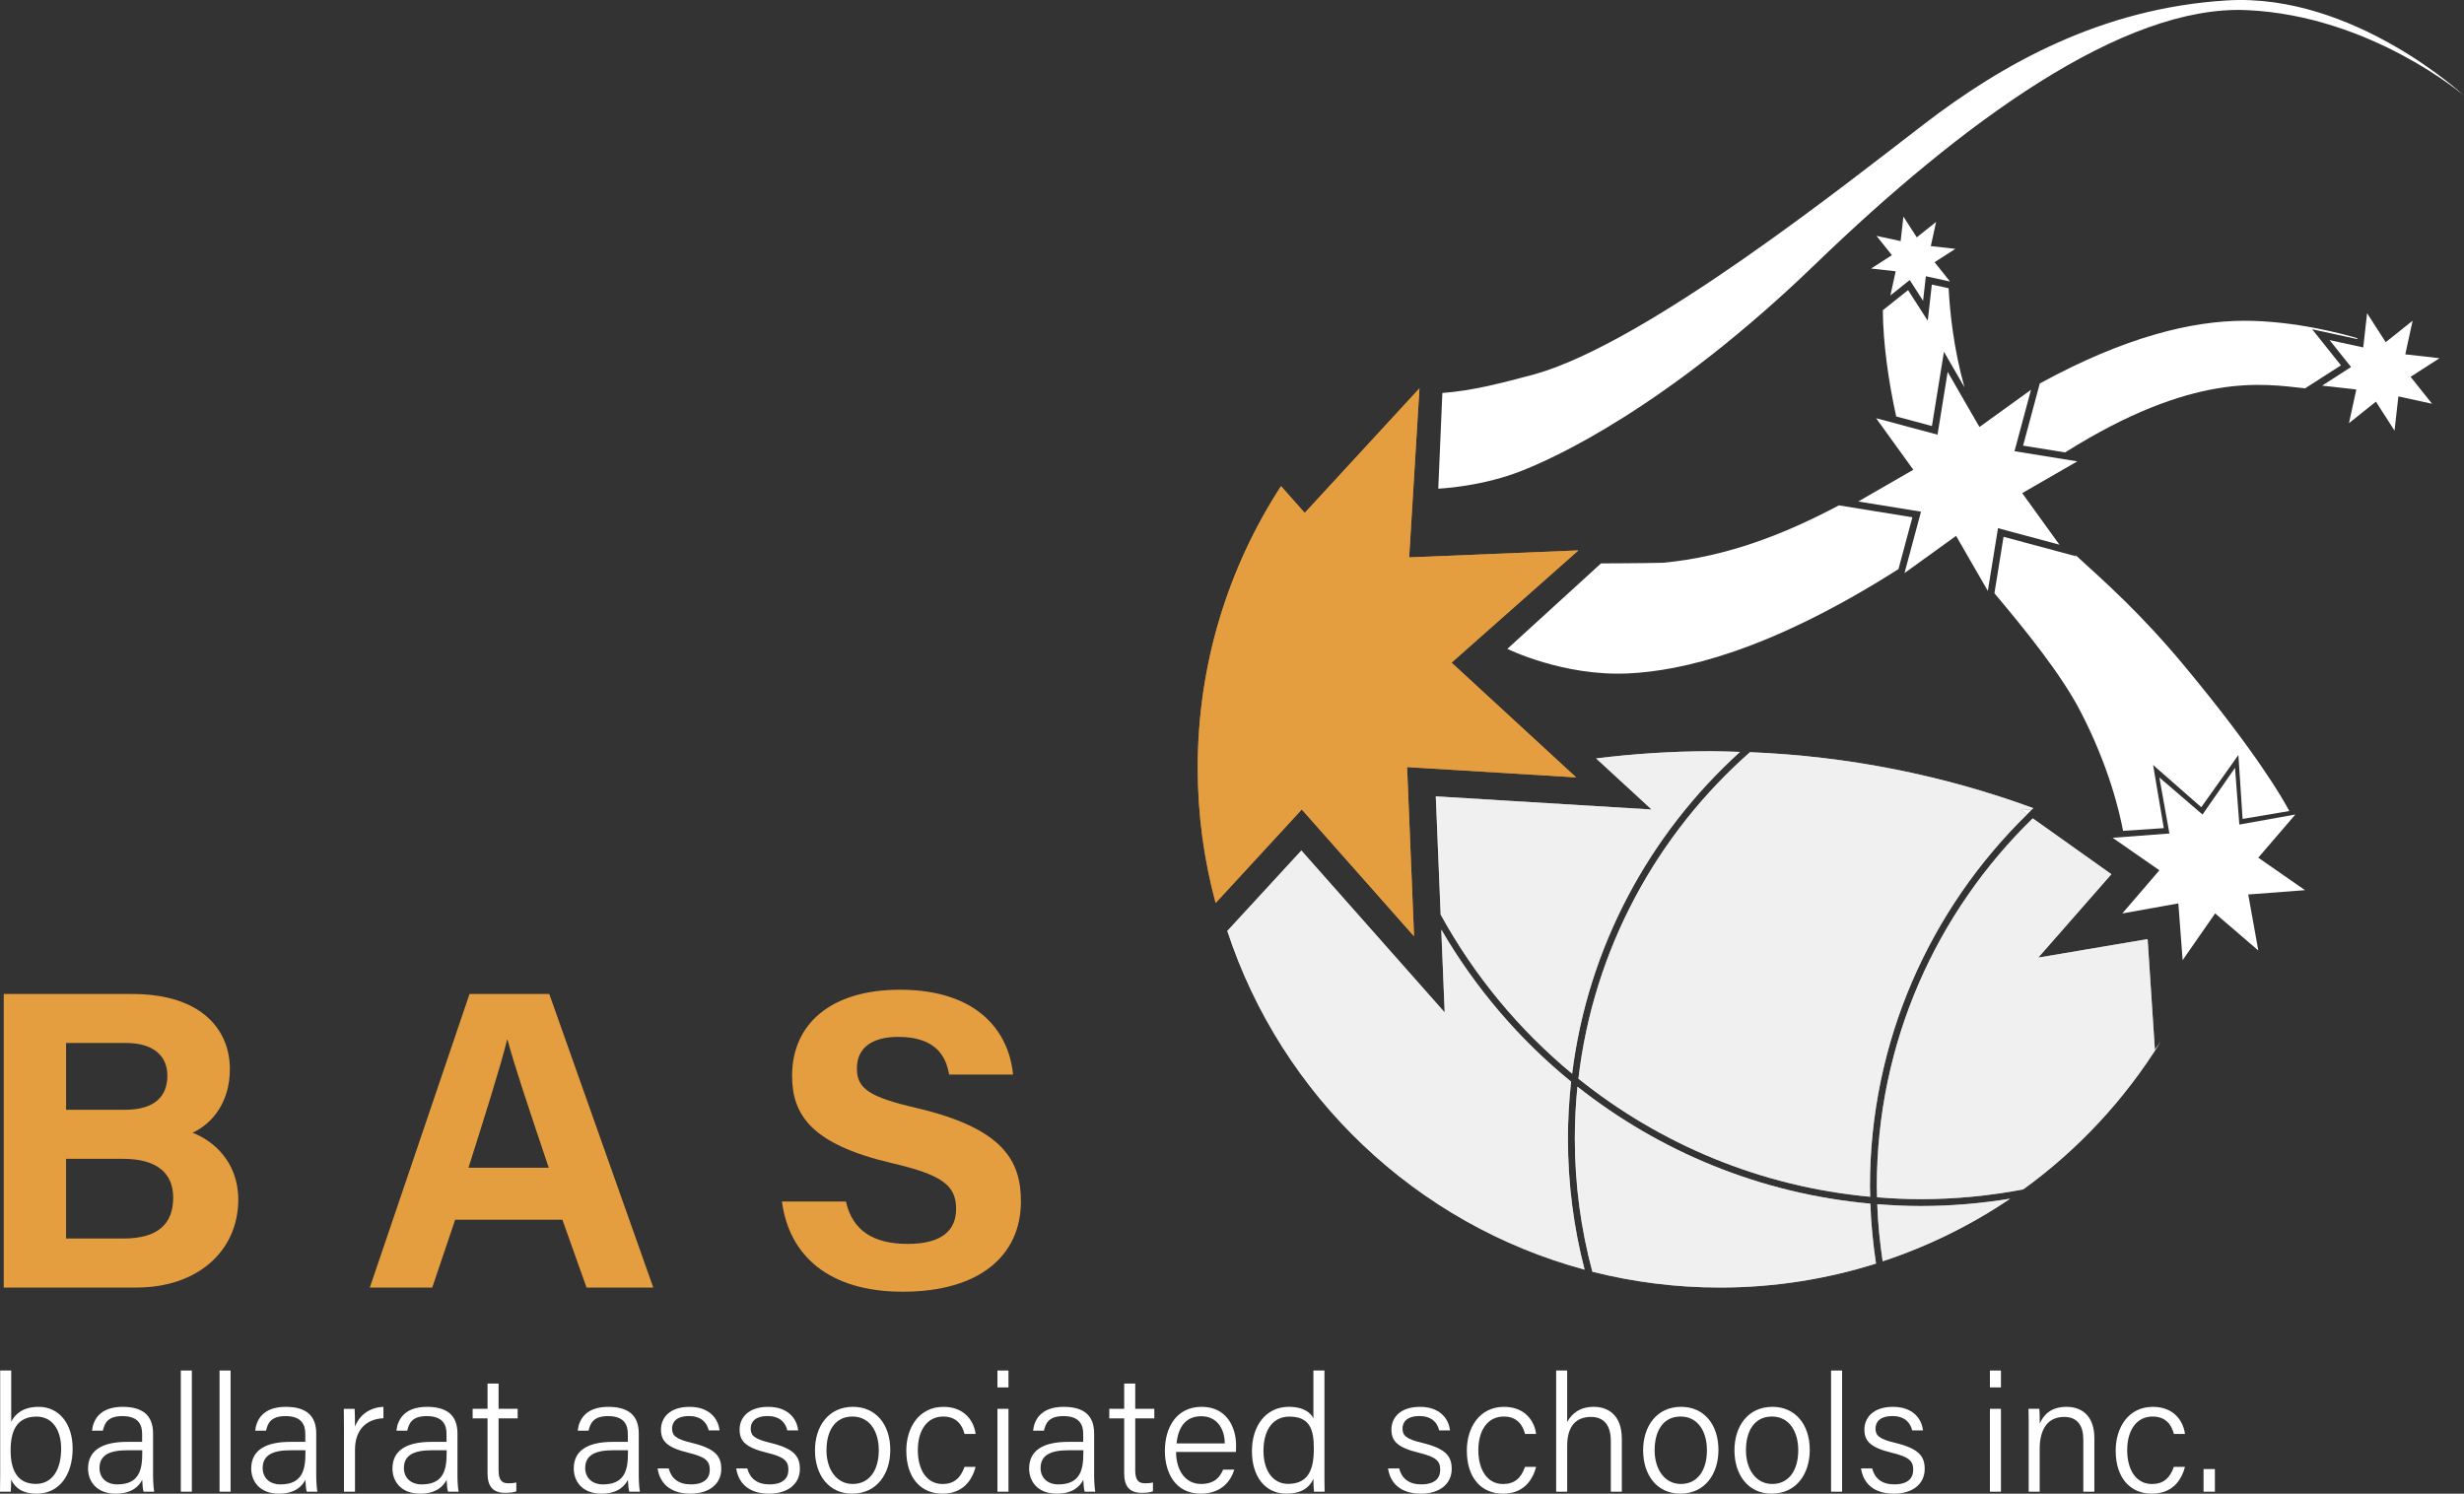 <?xml version="1.0" encoding="UTF-8"?>
<svg xmlns="http://www.w3.org/2000/svg" id="Layer_1" viewBox="0 0 164.944 100">
  <rect x="0" y="0" width="164.944" height="100" fill="#333333" stroke="none"/>
  <defs>
    <style>.cls-1,.cls-2{fill:#fff;}.cls-3,.cls-4{fill:#e59e3f;}.cls-3,.cls-2{opacity:.73;}</style>
  </defs>
  <polygon class="cls-1" points="135.959 26.097 134.854 30.208 139.057 30.888 135.369 33.014 137.86 36.466 133.749 35.362 133.069 39.564 130.943 35.876 127.49 38.367 128.595 34.256 124.392 33.576 128.08 31.45 125.589 27.998 129.701 29.102 130.38 24.899 132.507 28.588 135.959 26.097"></polygon>
  <polygon class="cls-1" points="161.505 21.471 161.015 23.723 163.306 23.981 161.367 25.227 162.804 27.03 160.551 26.539 160.293 28.83 159.047 26.891 157.245 28.328 157.735 26.076 155.445 25.818 157.384 24.572 155.947 22.769 158.199 23.26 158.457 20.969 159.703 22.908 161.505 21.471"></polygon>
  <polygon class="cls-1" points="129.604 14.859 129.252 16.475 130.896 16.66 129.504 17.554 130.536 18.847 128.92 18.495 128.734 20.139 127.84 18.748 126.547 19.779 126.899 18.163 125.255 17.978 126.647 17.083 125.615 15.79 127.232 16.142 127.417 14.498 128.311 15.89 129.604 14.859"></polygon>
  <path class="cls-2" d="m96.114,53.316l.326,7.915c2.244,4.084,5.234,7.702,8.801,10.653,1.06-8.503,5.189-16.064,11.236-21.544-.635-.019-1.268-.048-1.908-.048-2.616,0-5.192.17-7.723.483l3.716,3.421-14.447-.881Z"></path>
  <path class="cls-2" d="m96.114,53.316l.326,7.915c2.244,4.084,5.234,7.702,8.801,10.653,1.06-8.503,5.189-16.064,11.236-21.544-.635-.019-1.268-.048-1.908-.048-2.616,0-5.192.17-7.723.483l3.716,3.421-14.447-.881Z"></path>
  <path class="cls-2" d="m105.173,72.417c-3.478-2.832-6.424-6.289-8.692-10.185l.228,5.547-9.593-10.839-4.959,5.386c3.626,11.037,12.629,19.634,23.919,22.676-.728-2.804-1.116-5.743-1.116-8.771,0-1.289.075-2.56.212-3.813Z"></path>
  <path class="cls-2" d="m105.173,72.417c-3.478-2.832-6.424-6.289-8.692-10.185l.228,5.547-9.593-10.839-4.959,5.386c3.626,11.037,12.629,19.634,23.919,22.676-.728-2.804-1.116-5.743-1.116-8.771,0-1.289.075-2.56.212-3.813Z"></path>
  <path class="cls-2" d="m105.596,72.749c-.115,1.145-.175,2.305-.175,3.48,0,3.081.412,6.067,1.174,8.911,2.73.69,5.588,1.06,8.532,1.06,3.644,0,7.156-.565,10.456-1.606-.195-1.316-.334-2.651-.378-4.011-7.365-.663-14.112-3.488-19.609-7.834Z"></path>
  <path class="cls-2" d="m105.596,72.749c-.115,1.145-.175,2.305-.175,3.48,0,3.081.412,6.067,1.174,8.911,2.73.69,5.588,1.06,8.532,1.06,3.644,0,7.156-.565,10.456-1.606-.195-1.316-.334-2.651-.378-4.011-7.365-.663-14.112-3.488-19.609-7.834Z"></path>
  <path class="cls-2" d="m143.765,62.871l-7.318,1.238,4.893-5.581-5.264-3.741c-6.43,6.263-10.44,14.997-10.44,24.663,0,.237.013.471.018.707.959.076,1.926.126,2.905.126,2.353,0,4.652-.23,6.883-.656,3.682-2.663,6.814-6.035,9.209-9.91l-.399.562-.487-7.407Z"></path>
  <path class="cls-2" d="m143.765,62.871l-7.318,1.238,4.893-5.581-5.264-3.741c-6.43,6.263-10.44,14.997-10.44,24.663,0,.237.013.471.018.707.959.076,1.926.126,2.905.126,2.353,0,4.652-.23,6.883-.656,3.682-2.663,6.814-6.035,9.209-9.91l-.399.562-.487-7.407Z"></path>
  <path class="cls-2" d="m136.038,54.179c.025-.024.049-.05.074-.073-5.949-2.185-12.325-3.479-18.965-3.749-6.231,5.49-10.475,13.187-11.485,21.86,5.454,4.38,12.181,7.232,19.532,7.905-.004-.224-.017-.447-.017-.672,0-9.765,4.04-18.59,10.521-24.932l-.408-.29.749-.049Z"></path>
  <path class="cls-2" d="m136.038,54.179c.025-.024.049-.05.074-.073-5.949-2.185-12.325-3.479-18.965-3.749-6.231,5.49-10.475,13.187-11.485,21.86,5.454,4.38,12.181,7.232,19.532,7.905-.004-.224-.017-.447-.017-.672,0-9.765,4.04-18.59,10.521-24.932l-.408-.29.749-.049Z"></path>
  <path class="cls-2" d="m125.666,80.619c.044,1.296.178,2.568.362,3.825,3.055-1.01,5.925-2.425,8.538-4.194-1.956.32-3.961.493-6.007.493-.975,0-1.937-.049-2.893-.124Z"></path>
  <path class="cls-2" d="m125.666,80.619c.044,1.296.178,2.568.362,3.825,3.055-1.01,5.925-2.425,8.538-4.194-1.956.32-3.961.493-6.007.493-.975,0-1.937-.049-2.893-.124Z"></path>
  <path class="cls-1" d="m135.29,54.228l.408.29c.115-.112.225-.228.341-.339l-.749.049Z"></path>
  <path class="cls-1" d="m130.132,23.55l1.373,2.381c-.712-2.544-.974-4.954-1.061-6.634l-1.125-.245-.272,2.422-1.318-2.051-1.69,1.348c.018,2.246.385,4.794.895,7.11l2.393.643.804-4.976Z"></path>
  <path class="cls-1" d="m134.121,35.938l-.611,3.779c2.132,2.535,4.447,5.413,5.701,7.8,1.983,3.773,2.703,6.988,2.909,8.106l2.728-.179-.716-4.229,3.225,2.828,2.484-3.496.281,4.28,3.127-.529c-.417-.794-2.15-3.84-6.946-9.624-2.999-3.616-5.37-5.693-7.4-7.546l.086.119-4.868-1.308Z"></path>
  <path class="cls-1" d="m123.099,33.833c-3.643,1.933-7.524,3.451-11.786,3.844-1.336.034-4.138.041-4.138.041l-6.27,5.722s3.735,1.85,8.086,1.645c3.523-.166,9.379-1.441,18.096-6.986l.932-3.469-4.919-.796Z"></path>
  <path class="cls-1" d="m157.806,22.643c-.848-.254-4.138-1.169-7.562-1.168-3.508.001-7.992,1.076-13.697,4.198l-1.118,4.161,2.811.455c8.602-5.41,13.251-4.597,16.066-4.289l2.399-1.541-1.926-2.415,3.019.657.007-.058Z"></path>
  <path class="cls-1" d="m96.554,26.308l-.274,6.407s2.57-.103,5.14-1.028,10.245-4.489,20.078-13.98C131.331,8.216,142.124.302,150.416.678s14.528,5.722,14.528,5.722c0,0-7.401-6.887-15.864-6.373s-15.11,4.317-20.25,8.258-18.502,14.596-26.04,16.755c-2.433.651-4.29,1.129-6.236,1.268Z"></path>
  <polygon class="cls-1" points="149.616 51.404 149.905 55.204 153.655 54.53 151.172 57.421 154.301 59.596 150.501 59.885 151.175 63.635 148.285 61.152 146.109 64.281 145.821 60.481 142.07 61.155 144.553 58.265 141.424 56.089 145.224 55.801 144.55 52.05 147.441 54.533 149.616 51.404"></polygon>
  <path class="cls-4" d="m.251,66.547h8.587c4.749,0,6.55,2.475,6.55,5.028,0,2.216-1.174,3.655-2.501,4.261,1.325.5,3.063,1.896,3.063,4.48,0,3.363-2.641,5.884-6.822,5.884H.251v-19.653Zm8.1,7.752c2.018,0,2.853-.906,2.853-2.287,0-1.44-1.093-2.184-2.732-2.184h-4.049v4.47h3.928Zm-3.928,8.619h3.834c2.297,0,3.337-.96,3.337-2.741,0-1.584-1.023-2.595-3.361-2.595h-3.811v5.336Z"></path>
  <path class="cls-4" d="m30.469,81.66l-1.534,4.54h-4.178l6.674-19.653h5.338l6.963,19.653h-4.468l-1.615-4.54h-7.18Zm6.265-3.483c-1.395-4.148-2.284-6.798-2.759-8.565h-.029c-.484,1.938-1.466,5.021-2.584,8.565h5.372Z"></path>
  <path class="cls-4" d="m56.626,80.439c.448,1.973,1.864,2.839,4.138,2.839,2.269,0,3.239-.896,3.239-2.334,0-1.6-.948-2.294-4.309-3.076-5.349-1.256-6.671-3.201-6.671-5.855,0-3.425,2.562-5.752,7.215-5.752,5.217,0,7.297,2.805,7.578,5.68h-4.281c-.206-1.209-.875-2.523-3.408-2.523-1.725,0-2.765.713-2.765,2.108,0,1.367.835,1.921,4.01,2.658,5.717,1.347,6.97,3.473,6.97,6.244,0,3.589-2.715,6.051-7.911,6.051-4.988,0-7.616-2.456-8.087-6.039h4.282Z"></path>
  <path class="cls-1" d="m.012,91.755h.738v3.432c.259-.517.787-1,1.84-1,1.348,0,2.273,1.109,2.273,2.79,0,1.722-.857,3.024-2.418,3.024-.912,0-1.413-.354-1.698-.944,0,.323-.015.659-.03.812h-.717c.012-.627.012-1.255.012-1.882v-6.231Zm4.081,5.235c0-1.301-.623-2.149-1.636-2.149-1.291,0-1.746.874-1.746,2.267,0,1.239.403,2.239,1.689,2.239,1.058,0,1.693-.889,1.693-2.357Z"></path>
  <path class="cls-1" d="m10.245,98.742c0,.497.044.956.077,1.126h-.708c-.044-.129-.077-.382-.096-.796-.191.392-.658.928-1.771.928-1.296,0-1.853-.841-1.853-1.679,0-1.228.957-1.789,2.615-1.789h1.005v-.523c0-.525-.162-1.202-1.323-1.202-1.033,0-1.194.53-1.306.975h-.725c.069-.681.49-1.597,2.051-1.595,1.307.002,2.035.544,2.035,1.783v2.773Zm-.722-1.648h-1.001c-1.174,0-1.861.315-1.861,1.191,0,.644.452,1.094,1.187,1.094,1.472,0,1.675-.984,1.675-2.095v-.19Z"></path>
  <path class="cls-1" d="m12.104,99.868v-8.113h.738v8.113h-.738Z"></path>
  <path class="cls-1" d="m14.697,99.868v-8.113h.738v8.113h-.738Z"></path>
  <path class="cls-1" d="m21.168,98.742c0,.497.044.956.077,1.126h-.708c-.044-.129-.077-.382-.096-.796-.191.392-.658.928-1.771.928-1.296,0-1.853-.841-1.853-1.679,0-1.228.957-1.789,2.615-1.789h1.005v-.523c0-.525-.162-1.202-1.323-1.202-1.033,0-1.194.53-1.306.975h-.725c.069-.681.49-1.597,2.051-1.595,1.307.002,2.035.544,2.035,1.783v2.773Zm-.722-1.648h-1.001c-1.174,0-1.861.315-1.861,1.191,0,.644.452,1.094,1.187,1.094,1.472,0,1.675-.984,1.675-2.095v-.19Z"></path>
  <path class="cls-1" d="m23.026,95.828c0-.861-.01-1.278-.012-1.508h.725c.013.167.025.559.025,1.192.308-.795.996-1.288,1.903-1.325v.762c-1.147.057-1.903.763-1.903,2.121v2.799h-.738v-4.04Z"></path>
  <path class="cls-1" d="m30.622,98.742c0,.497.044.956.077,1.126h-.708c-.044-.129-.077-.382-.096-.796-.191.392-.658.928-1.771.928-1.296,0-1.853-.841-1.853-1.679,0-1.228.957-1.789,2.615-1.789h1.005v-.523c0-.525-.162-1.202-1.323-1.202-1.033,0-1.194.53-1.306.975h-.725c.069-.681.49-1.597,2.051-1.595,1.307.002,2.035.544,2.035,1.783v2.773Zm-.722-1.648h-1.001c-1.174,0-1.861.315-1.861,1.191,0,.644.452,1.094,1.187,1.094,1.472,0,1.675-.984,1.675-2.095v-.19Z"></path>
  <path class="cls-1" d="m31.639,94.319h.998v-1.689h.739v1.689h1.277v.64h-1.277v3.444c0,.584.133.903.651.903.152,0,.369-.01.535-.057v.594c-.211.083-.505.101-.753.101-.779,0-1.172-.398-1.172-1.301v-3.685h-.998v-.64Z"></path>
  <path class="cls-1" d="m42.759,98.742c0,.497.044.956.077,1.126h-.708c-.044-.129-.077-.382-.096-.796-.191.392-.658.928-1.771.928-1.296,0-1.853-.841-1.853-1.679,0-1.228.957-1.789,2.615-1.789h1.005v-.523c0-.525-.162-1.202-1.323-1.202-1.033,0-1.194.53-1.306.975h-.725c.069-.681.49-1.597,2.051-1.595,1.307.002,2.035.544,2.035,1.783v2.773Zm-.722-1.648h-1.001c-1.174,0-1.861.315-1.861,1.191,0,.644.452,1.094,1.187,1.094,1.472,0,1.675-.984,1.675-2.095v-.19Z"></path>
  <path class="cls-1" d="m44.764,98.311c.175.669.657,1.067,1.477,1.067.91,0,1.272-.408,1.272-.976,0-.581-.26-.859-1.42-1.139-1.502-.363-1.846-.82-1.846-1.561,0-.775.576-1.515,1.91-1.515,1.334,0,1.928.795,2.009,1.576h-.725c-.09-.417-.413-.959-1.315-.959-.88,0-1.136.43-1.136.838,0,.467.249.699,1.31.954,1.619.388,1.983.921,1.983,1.75,0,.993-.798,1.655-2.062,1.655-1.343,0-2.051-.693-2.2-1.689h.743Z"></path>
  <path class="cls-1" d="m50.027,98.311c.175.669.657,1.067,1.477,1.067.91,0,1.272-.408,1.272-.976,0-.581-.26-.859-1.42-1.139-1.502-.363-1.846-.82-1.846-1.561,0-.775.576-1.515,1.91-1.515,1.334,0,1.928.795,2.009,1.576h-.725c-.09-.417-.413-.959-1.315-.959-.88,0-1.136.43-1.136.838,0,.467.249.699,1.31.954,1.619.388,1.983.921,1.983,1.75,0,.993-.798,1.655-2.062,1.655-1.343,0-2.051-.693-2.2-1.689h.743Z"></path>
  <path class="cls-1" d="m59.597,97.082c0,1.569-.883,2.918-2.556,2.918-1.54,0-2.485-1.231-2.485-2.903,0-1.611.907-2.911,2.545-2.911,1.506,0,2.497,1.154,2.497,2.896Zm-4.271.012c0,1.273.664,2.257,1.758,2.257,1.114,0,1.743-.921,1.743-2.255,0-1.282-.62-2.26-1.765-2.26-1.162,0-1.736.956-1.736,2.258Z"></path>
  <path class="cls-1" d="m65.307,98.206c-.252.967-.897,1.794-2.217,1.794-1.451,0-2.42-1.062-2.42-2.881,0-1.543.846-2.932,2.488-2.932,1.496,0,2.062,1.063,2.149,1.813h-.741c-.153-.608-.543-1.164-1.422-1.164-1.088,0-1.703.927-1.703,2.256,0,1.295.584,2.261,1.657,2.261.757,0,1.207-.392,1.467-1.147h.743Z"></path>
  <path class="cls-1" d="m66.771,91.755h.738v1.131h-.738v-1.131Zm0,2.564h.738v5.549h-.738v-5.549Z"></path>
  <path class="cls-1" d="m73.242,98.742c0,.497.044.956.077,1.126h-.708c-.044-.129-.077-.382-.096-.796-.191.392-.658.928-1.771.928-1.296,0-1.853-.841-1.853-1.679,0-1.228.957-1.789,2.615-1.789h1.005v-.523c0-.525-.162-1.202-1.323-1.202-1.033,0-1.194.53-1.306.975h-.725c.069-.681.49-1.597,2.051-1.595,1.307.002,2.035.544,2.035,1.783v2.773Zm-.722-1.648h-1.001c-1.174,0-1.861.315-1.861,1.191,0,.644.452,1.094,1.187,1.094,1.472,0,1.675-.984,1.675-2.095v-.19Z"></path>
  <path class="cls-1" d="m74.257,94.319h.998v-1.689h.739v1.689h1.277v.64h-1.277v3.444c0,.584.133.903.651.903.152,0,.369-.01.535-.057v.594c-.211.083-.505.101-.753.101-.779,0-1.172-.398-1.172-1.301v-3.685h-.998v-.64Z"></path>
  <path class="cls-1" d="m78.728,97.209c.01,1.293.661,2.141,1.67,2.141.967,0,1.29-.526,1.48-.959h.748c-.226.723-.818,1.608-2.254,1.608-1.713,0-2.394-1.437-2.394-2.855,0-1.616.808-2.958,2.458-2.958,1.745,0,2.309,1.458,2.309,2.565,0,.162,0,.311-.013.458h-4.005Zm3.26-.574c-.011-1.014-.546-1.819-1.57-1.819-1.067,0-1.546.744-1.657,1.819h3.227Z"></path>
  <path class="cls-1" d="m88.66,91.755v6.528c0,.528,0,1.039.011,1.585h-.709c-.023-.139-.039-.617-.04-.866-.276.632-.87.998-1.81.998-1.435,0-2.306-1.167-2.306-2.844,0-1.71.945-2.97,2.466-2.97,1.051,0,1.492.441,1.65.776v-3.207h.739Zm-4.081,5.375c0,1.438.719,2.215,1.636,2.215,1.388,0,1.736-.986,1.736-2.361,0-1.341-.305-2.143-1.648-2.143-1.043,0-1.724.831-1.724,2.29Z"></path>
  <path class="cls-1" d="m93.661,98.311c.175.669.657,1.067,1.477,1.067.91,0,1.272-.408,1.272-.976,0-.581-.26-.859-1.42-1.139-1.502-.363-1.846-.82-1.846-1.561,0-.775.576-1.515,1.91-1.515,1.334,0,1.928.795,2.009,1.576h-.725c-.09-.417-.413-.959-1.315-.959-.88,0-1.136.43-1.136.838,0,.467.249.699,1.31.954,1.619.388,1.983.921,1.983,1.75,0,.993-.798,1.655-2.062,1.655-1.343,0-2.051-.693-2.2-1.689h.743Z"></path>
  <path class="cls-1" d="m102.829,98.206c-.252.967-.897,1.794-2.217,1.794-1.451,0-2.42-1.062-2.42-2.881,0-1.543.846-2.932,2.488-2.932,1.496,0,2.062,1.063,2.149,1.813h-.741c-.153-.608-.543-1.164-1.422-1.164-1.088,0-1.703.927-1.703,2.256,0,1.295.584,2.261,1.657,2.261.757,0,1.207-.392,1.467-1.147h.743Z"></path>
  <path class="cls-1" d="m104.909,91.755v3.444c.299-.536.825-1.013,1.786-1.013.835,0,1.873.44,1.873,2.147v3.535h-.737v-3.402c0-1.028-.453-1.604-1.323-1.604-1.052,0-1.598.669-1.598,1.938v3.068h-.738v-8.113h.738Z"></path>
  <path class="cls-1" d="m115.035,97.082c0,1.569-.883,2.918-2.556,2.918-1.54,0-2.485-1.231-2.485-2.903,0-1.611.907-2.911,2.545-2.911,1.506,0,2.497,1.154,2.497,2.896Zm-4.271.012c0,1.273.664,2.257,1.758,2.257,1.114,0,1.743-.921,1.743-2.255,0-1.282-.62-2.26-1.765-2.26-1.162,0-1.736.956-1.736,2.258Z"></path>
  <path class="cls-1" d="m121.148,97.082c0,1.569-.883,2.918-2.556,2.918-1.54,0-2.485-1.231-2.485-2.903,0-1.611.907-2.911,2.545-2.911,1.506,0,2.497,1.154,2.497,2.896Zm-4.271.012c0,1.273.664,2.257,1.758,2.257,1.114,0,1.743-.921,1.743-2.255,0-1.282-.62-2.26-1.765-2.26-1.162,0-1.736.956-1.736,2.258Z"></path>
  <path class="cls-1" d="m122.574,99.868v-8.113h.738v8.113h-.738Z"></path>
  <path class="cls-1" d="m125.324,98.311c.175.669.657,1.067,1.477,1.067.91,0,1.272-.408,1.272-.976,0-.581-.26-.859-1.42-1.139-1.502-.363-1.846-.82-1.846-1.561,0-.775.576-1.515,1.91-1.515,1.334,0,1.928.795,2.009,1.576h-.725c-.09-.417-.413-.959-1.315-.959-.88,0-1.136.43-1.136.838,0,.467.249.699,1.31.954,1.619.388,1.983.921,1.983,1.75,0,.993-.798,1.655-2.062,1.655-1.343,0-2.051-.693-2.2-1.689h.743Z"></path>
  <path class="cls-1" d="m133.209,91.755h.738v1.131h-.738v-1.131Zm0,2.564h.738v5.549h-.738v-5.549Z"></path>
  <path class="cls-1" d="m135.804,95.717c0-.485,0-.961-.012-1.398h.721c.024.171.037.83.029.989.234-.525.688-1.121,1.799-1.121,1.011,0,1.859.593,1.859,2.098v3.583h-.739v-3.479c0-.919-.373-1.527-1.284-1.527-1.196,0-1.636.961-1.636,2.127v2.879h-.738v-4.151Z"></path>
  <path class="cls-1" d="m146.264,98.206c-.252.967-.897,1.794-2.217,1.794-1.451,0-2.42-1.062-2.42-2.881,0-1.543.846-2.932,2.488-2.932,1.496,0,2.062,1.063,2.149,1.813h-.741c-.153-.608-.543-1.164-1.422-1.164-1.088,0-1.703.927-1.703,2.256,0,1.295.584,2.261,1.657,2.261.757,0,1.207-.392,1.467-1.147h.743Z"></path>
  <path class="cls-1" d="m147.509,99.868v-1.516h.76v1.516h-.76Z"></path>
  <path class="cls-4" d="m94.66,62.687l-.467-11.331,11.319.69-8.342-7.682,8.492-7.516-11.33.467.69-11.319-7.682,8.342-1.587-1.793c-3.523,5.431-5.577,11.903-5.577,18.858,0,3.133.422,6.166,1.2,9.054l5.767-6.263,7.516,8.492Z"></path>
  <path class="cls-3" d="m94.66,62.687l-.467-11.331,11.319.69-8.342-7.682,8.492-7.516-11.33.467.69-11.319-7.682,8.342-1.587-1.793c-3.523,5.431-5.577,11.903-5.577,18.858,0,3.133.422,6.166,1.2,9.054l5.767-6.263,7.516,8.492Z"></path>
</svg>
